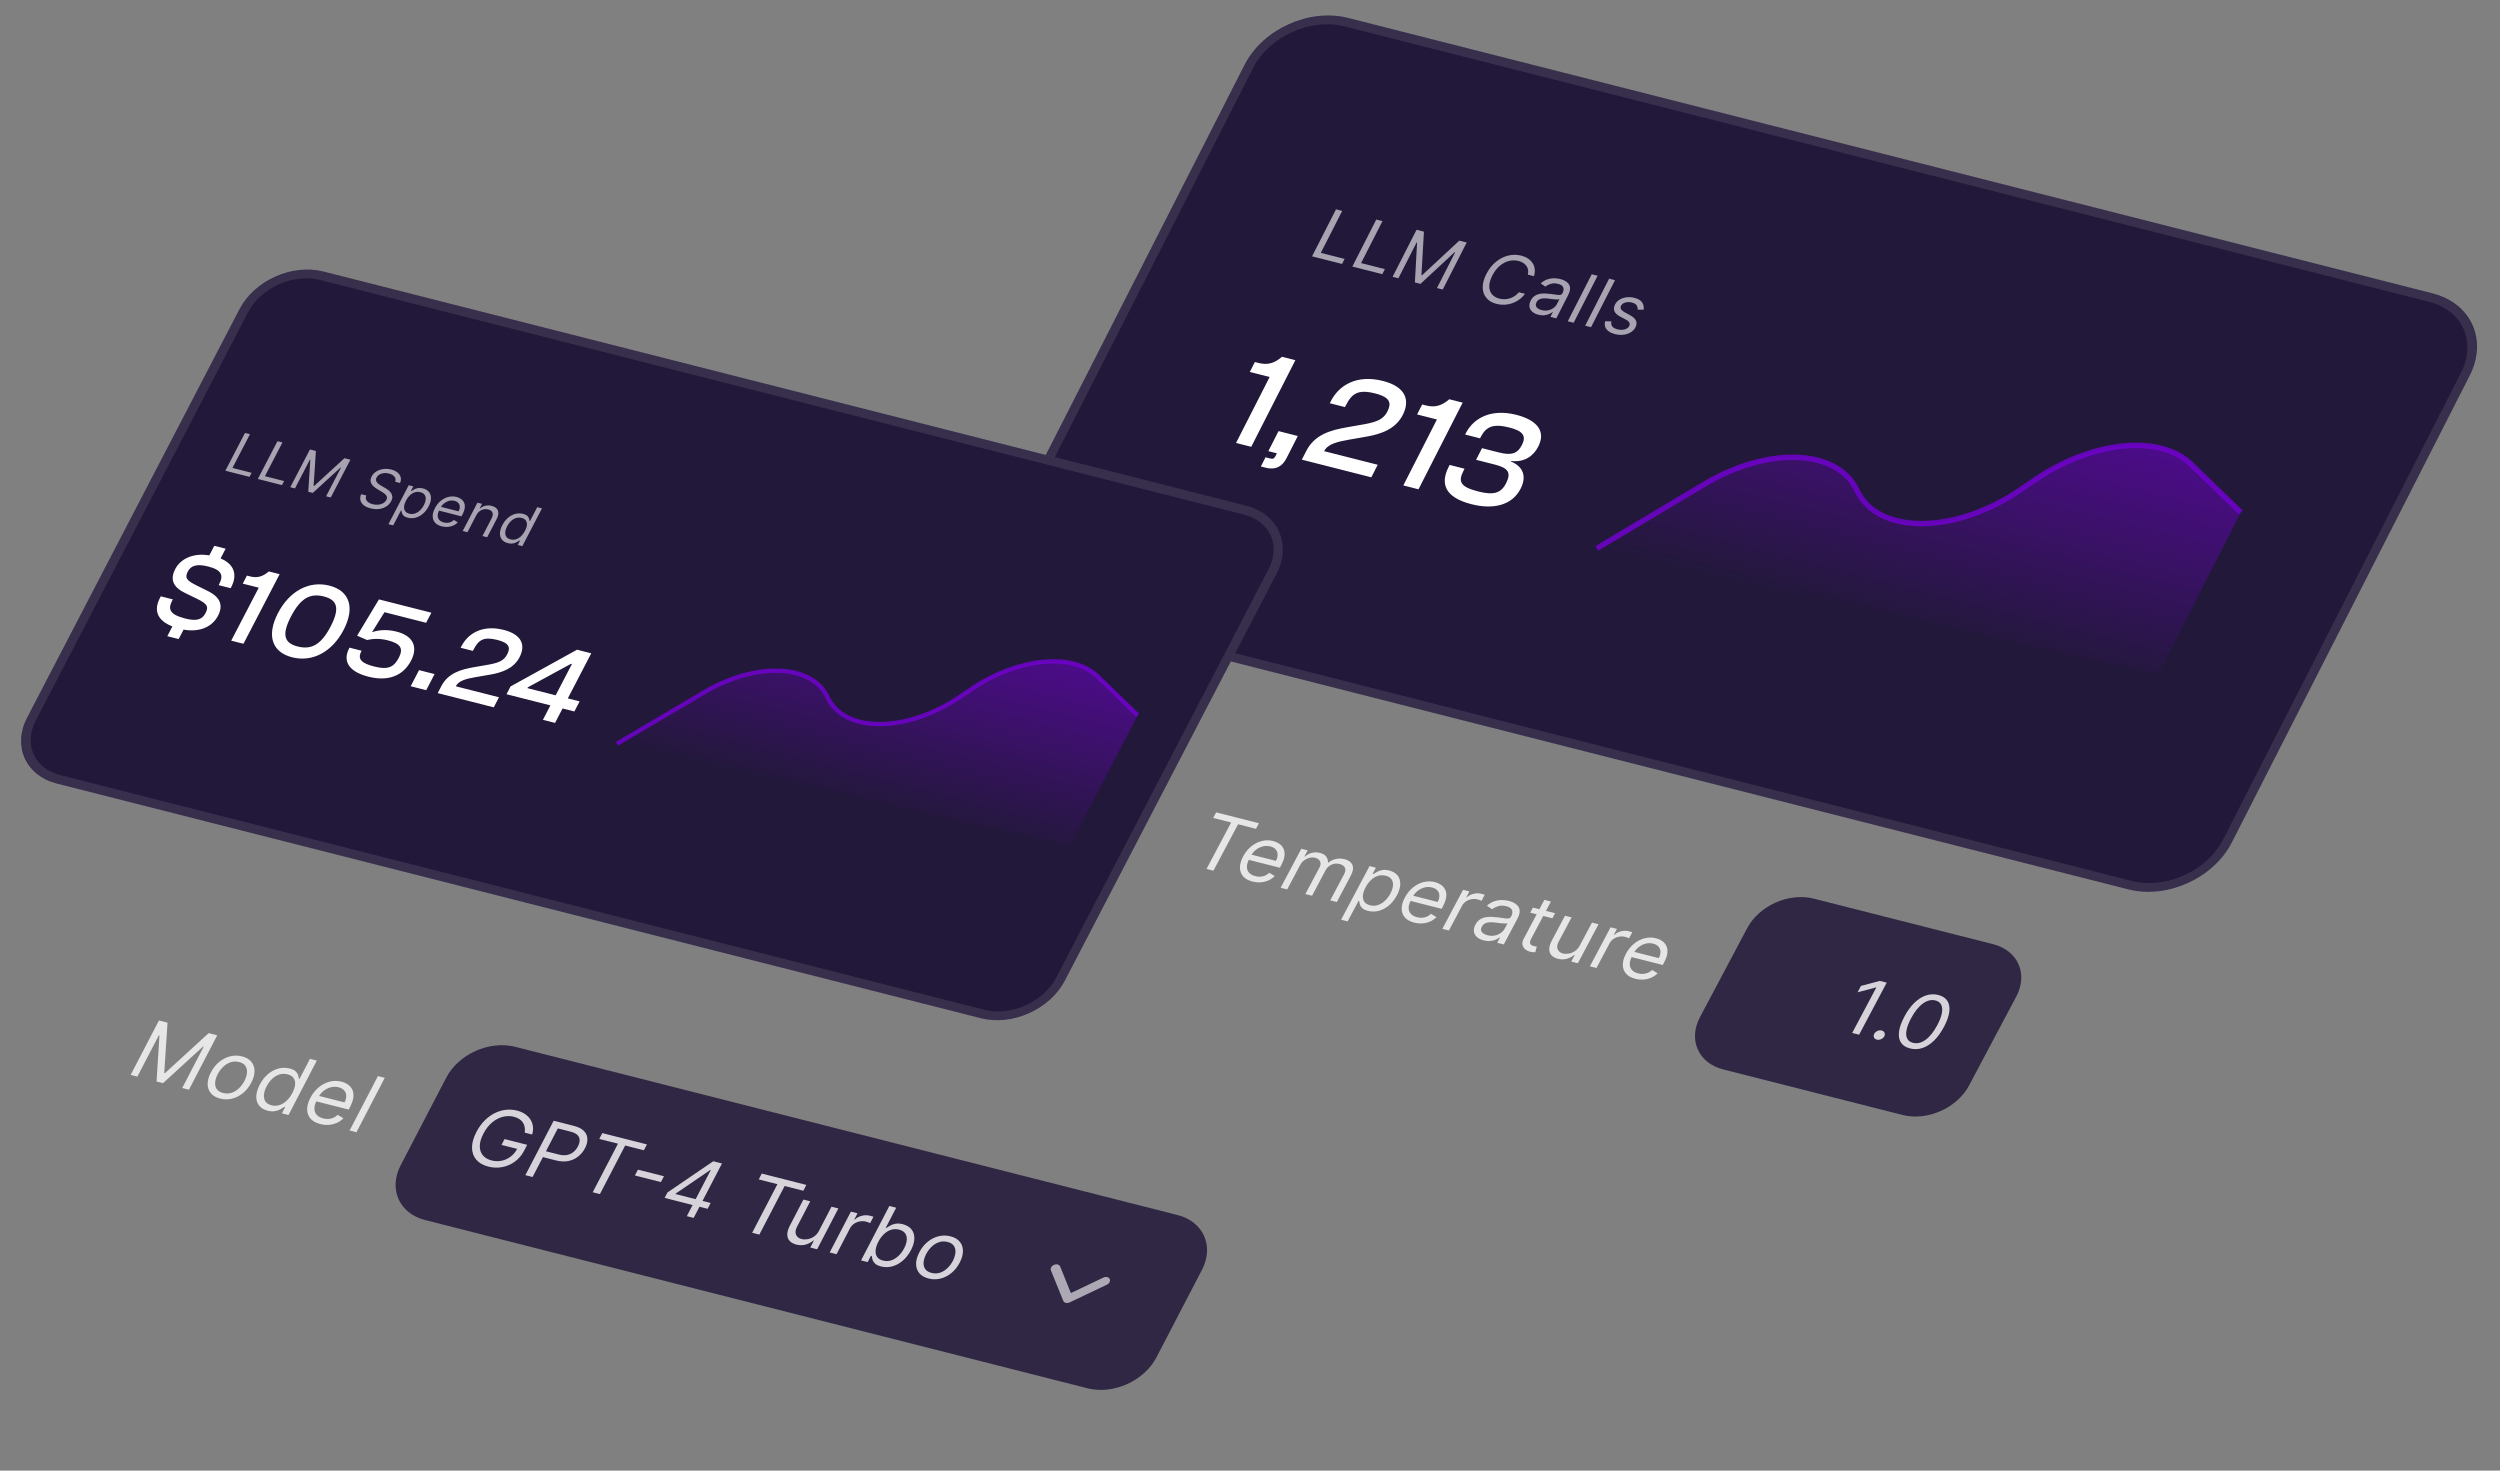 <svg width="272" height="160" viewBox="0 0 272 160" fill="none" xmlns="http://www.w3.org/2000/svg">
<rect x="0" y="0" width="272" height="160" fill="#808080" stroke="none"/>
<g clip-path="url(#clip0_2416_3216)">
<path d="M264.627 31.905L146.652 1.943C142.426 0.87 137.395 3.149 135.416 7.035L109.534 57.83C107.554 61.715 109.376 65.735 113.602 66.808L231.577 96.77C235.803 97.843 240.833 95.564 242.813 91.679L268.695 40.883C270.674 36.998 268.853 32.978 264.627 31.905Z" fill="#22183A"/>
<path d="M146.425 2.389L264.4 32.351C268.358 33.356 270.064 37.121 268.21 40.76L242.328 91.556C240.474 95.195 235.762 97.33 231.804 96.325L113.829 66.363C109.87 65.357 108.164 61.592 110.019 57.953L135.9 7.158C137.755 3.519 142.467 1.384 146.425 2.389Z" stroke="white" stroke-opacity="0.1"/>
<path d="M142.752 27.889L145.359 22.773L146.033 22.945L143.706 27.511L146.293 28.168L146.013 28.718L142.752 27.889ZM147.133 29.002L149.74 23.886L150.414 24.057L148.087 28.623L150.674 29.28L150.394 29.83L147.133 29.002ZM154.121 24.998L154.925 25.203L154.653 29.93L154.718 29.946L158.773 26.18L159.577 26.384L156.971 31.5L156.34 31.34L158.321 27.453L158.266 27.439L154.547 30.885L153.938 30.73L154.179 26.401L154.125 26.388L152.145 30.275L151.514 30.115L154.121 24.998ZM166.897 30.049L166.223 29.878C166.274 29.689 166.284 29.515 166.253 29.355C166.224 29.195 166.163 29.052 166.068 28.924C165.976 28.796 165.857 28.686 165.71 28.596C165.564 28.506 165.398 28.438 165.213 28.391C164.876 28.306 164.531 28.306 164.178 28.393C163.826 28.481 163.492 28.657 163.176 28.921C162.861 29.185 162.591 29.538 162.365 29.981C162.139 30.424 162.029 30.819 162.033 31.164C162.039 31.509 162.138 31.795 162.33 32.021C162.523 32.247 162.789 32.402 163.126 32.488C163.311 32.535 163.5 32.557 163.694 32.553C163.888 32.55 164.078 32.52 164.264 32.464C164.453 32.407 164.631 32.323 164.797 32.213C164.967 32.102 165.116 31.963 165.246 31.796L165.92 31.968C165.736 32.216 165.524 32.427 165.285 32.599C165.046 32.772 164.79 32.905 164.516 32.999C164.244 33.092 163.965 33.144 163.678 33.156C163.394 33.168 163.111 33.139 162.83 33.068C162.356 32.947 161.988 32.733 161.727 32.426C161.466 32.119 161.33 31.742 161.318 31.295C161.306 30.849 161.438 30.355 161.713 29.816C161.988 29.276 162.331 28.837 162.744 28.498C163.156 28.158 163.601 27.929 164.079 27.81C164.557 27.691 165.034 27.691 165.508 27.812C165.789 27.883 166.034 27.987 166.242 28.125C166.452 28.263 166.62 28.43 166.745 28.625C166.871 28.819 166.949 29.036 166.978 29.277C167.008 29.515 166.981 29.773 166.897 30.049ZM167.366 34.242C167.102 34.175 166.885 34.068 166.716 33.922C166.548 33.774 166.445 33.596 166.407 33.389C166.371 33.18 166.416 32.951 166.543 32.701C166.655 32.481 166.793 32.315 166.957 32.203C167.121 32.088 167.302 32.012 167.5 31.974C167.697 31.936 167.901 31.922 168.111 31.931C168.323 31.94 168.532 31.958 168.738 31.983C169.007 32.018 169.224 32.048 169.389 32.073C169.557 32.097 169.687 32.099 169.779 32.079C169.873 32.059 169.944 32.002 169.992 31.907L170.002 31.887C170.128 31.641 170.152 31.43 170.075 31.257C170 31.083 169.814 30.959 169.519 30.884C169.213 30.806 168.941 30.807 168.705 30.886C168.468 30.965 168.279 31.066 168.137 31.188L167.63 30.833C167.857 30.628 168.095 30.483 168.342 30.399C168.592 30.314 168.838 30.273 169.08 30.276C169.325 30.278 169.552 30.306 169.762 30.359C169.896 30.393 170.042 30.447 170.201 30.521C170.362 30.594 170.502 30.696 170.619 30.828C170.738 30.959 170.806 31.13 170.822 31.339C170.838 31.548 170.768 31.805 170.613 32.11L169.325 34.638L168.684 34.475L168.948 33.956L168.916 33.947C168.83 34.019 168.712 34.09 168.562 34.159C168.412 34.228 168.236 34.275 168.034 34.299C167.832 34.323 167.609 34.304 167.366 34.242ZM167.734 33.737C167.987 33.802 168.225 33.81 168.445 33.763C168.668 33.716 168.86 33.631 169.023 33.509C169.187 33.387 169.31 33.246 169.391 33.086L169.666 32.547C169.624 32.57 169.55 32.582 169.445 32.584C169.343 32.584 169.227 32.578 169.098 32.566C168.972 32.553 168.849 32.538 168.73 32.523C168.614 32.507 168.519 32.494 168.446 32.485C168.269 32.462 168.096 32.455 167.929 32.464C167.763 32.471 167.614 32.507 167.48 32.573C167.349 32.637 167.245 32.744 167.169 32.894C167.065 33.099 167.068 33.275 167.18 33.422C167.294 33.567 167.478 33.672 167.734 33.737ZM173.82 30.002L171.213 35.117L170.572 34.955L173.179 29.839L173.82 30.002ZM175.713 30.482L173.106 35.598L172.464 35.435L175.071 30.319L175.713 30.482ZM178.831 33.689L178.178 33.693C178.187 33.595 178.177 33.496 178.149 33.395C178.123 33.292 178.065 33.198 177.973 33.113C177.882 33.028 177.743 32.961 177.556 32.914C177.301 32.849 177.06 32.849 176.835 32.914C176.612 32.978 176.458 33.092 176.374 33.257C176.3 33.404 176.299 33.534 176.371 33.648C176.444 33.763 176.589 33.88 176.807 33.999L177.355 34.296C177.686 34.474 177.899 34.672 177.995 34.89C178.091 35.106 178.071 35.349 177.934 35.617C177.822 35.837 177.653 36.016 177.427 36.154C177.203 36.293 176.943 36.381 176.648 36.419C176.352 36.457 176.043 36.434 175.718 36.352C175.293 36.244 174.984 36.069 174.791 35.829C174.599 35.588 174.548 35.295 174.64 34.95L175.32 34.964C175.273 35.186 175.304 35.368 175.413 35.513C175.523 35.657 175.71 35.763 175.972 35.83C176.271 35.906 176.538 35.907 176.773 35.836C177.011 35.762 177.172 35.643 177.256 35.478C177.324 35.345 177.33 35.221 177.274 35.105C177.22 34.988 177.099 34.88 176.911 34.782L176.292 34.455C175.952 34.275 175.737 34.074 175.647 33.854C175.559 33.632 175.583 33.389 175.718 33.124C175.828 32.908 175.992 32.733 176.209 32.6C176.428 32.468 176.677 32.383 176.955 32.347C177.235 32.311 177.522 32.33 177.816 32.404C178.229 32.509 178.511 32.675 178.661 32.901C178.814 33.128 178.87 33.391 178.831 33.689Z" fill="white" fill-opacity="0.6"/>
<path d="M136.134 48.613L134.481 48.193L138.137 41.018L135.979 40.47L136.531 39.387L136.929 39.488C137.893 39.733 138.624 39.553 139.483 38.817L140.937 39.187L136.134 48.613ZM137.73 50.893L137.179 50.753L137.688 49.754L138.193 49.883C138.453 49.949 138.619 49.927 138.777 49.618L138.928 49.322L137.994 49.085L139.105 46.905L141.202 47.437L139.955 49.885C139.474 50.828 138.694 51.138 137.73 50.893ZM149.2 51.931L141.639 50.011L142.12 49.069C143.03 47.282 144.762 46.8 146.545 46.49L148.501 46.145C149.875 45.89 150.534 45.581 150.943 44.779C151.387 43.906 151.329 43.24 149.63 42.809C147.763 42.334 147.094 42.8 146.434 44.094L146.334 44.291L144.681 43.872L144.796 43.647C145.692 41.888 147.631 40.728 150.463 41.447C152.988 42.088 153.42 43.58 152.624 45.142C151.836 46.69 150.265 47.228 148.634 47.513L146.775 47.836C145.484 48.064 144.458 48.312 144.064 49.086L149.895 50.566L149.2 51.931ZM154.333 53.235L152.681 52.815L156.337 45.64L154.179 45.092L154.731 44.009L155.129 44.11C156.093 44.355 156.824 44.175 157.683 43.44L159.136 43.809L154.333 53.235ZM160.106 54.86C157.183 54.117 156.689 52.61 157.607 50.809L157.721 50.584L159.343 50.996L159.236 51.207C158.634 52.389 158.826 52.962 160.846 53.475C162.468 53.887 163.297 53.684 163.856 52.587C164.459 51.405 164.072 50.91 162.648 50.548L160.598 50.027L161.243 48.761L163.064 49.224C164.411 49.566 165.089 49.388 165.591 48.403C166.092 47.419 165.674 46.883 164.235 46.518C162.46 46.067 161.688 46.395 161.085 47.577L161.028 47.69L159.406 47.278L159.47 47.151C160.388 45.35 162.389 44.476 164.96 45.129C167.271 45.716 168.204 46.938 167.365 48.584C166.813 49.667 165.808 50.318 164.421 50.156L164.392 50.212C165.707 50.753 166.134 51.815 165.446 53.165C164.521 54.98 162.478 55.462 160.106 54.86Z" fill="white"/>
<path d="M173.724 59.671L185.453 52.667C192.395 48.522 199.939 48.836 202.045 53.358C204.297 58.193 212.688 58.162 219.821 53.293L221.433 52.193C227.637 47.958 234.996 47.218 238.373 50.49L243.796 55.744" stroke="#7400D5" stroke-opacity="0.8" stroke-width="0.586"/>
<path d="M221.433 52.193L219.821 53.293C212.688 58.162 204.297 58.193 202.045 53.358C199.939 48.836 192.395 48.522 185.453 52.667L173.724 59.671L234.814 73.371L243.796 55.744L238.373 50.49C234.996 47.218 227.637 47.958 221.433 52.193Z" fill="url(#paint0_linear_2416_3216)" fill-opacity="0.6"/>
<path d="M17.293 111.028L18.228 111.266L17.871 116.74L17.947 116.759L22.701 112.402L23.636 112.639L20.557 118.562L19.824 118.375L22.163 113.876L22.1 113.86L17.739 117.846L17.032 117.666L17.349 112.653L17.286 112.637L14.947 117.137L14.214 116.951L17.293 111.028ZM23.95 119.528C23.512 119.417 23.177 119.224 22.946 118.949C22.716 118.675 22.598 118.342 22.591 117.952C22.587 117.562 22.703 117.138 22.942 116.679C23.182 116.217 23.484 115.836 23.847 115.537C24.211 115.239 24.608 115.037 25.035 114.929C25.465 114.822 25.899 114.825 26.337 114.936C26.775 115.047 27.109 115.24 27.338 115.514C27.57 115.789 27.687 116.122 27.691 116.514C27.697 116.906 27.58 117.333 27.339 117.796C27.101 118.255 26.799 118.632 26.436 118.928C26.074 119.225 25.678 119.427 25.248 119.534C24.821 119.641 24.388 119.639 23.95 119.528ZM24.268 118.915C24.601 118.999 24.916 118.991 25.212 118.889C25.508 118.788 25.773 118.623 26.009 118.394C26.244 118.166 26.439 117.904 26.594 117.607C26.748 117.31 26.84 117.02 26.87 116.737C26.9 116.455 26.849 116.207 26.716 115.995C26.584 115.782 26.351 115.633 26.018 115.549C25.686 115.464 25.371 115.474 25.074 115.577C24.777 115.681 24.51 115.848 24.274 116.078C24.037 116.308 23.842 116.572 23.687 116.869C23.533 117.165 23.441 117.454 23.412 117.735C23.383 118.016 23.435 118.261 23.569 118.472C23.703 118.683 23.936 118.83 24.268 118.915ZM29.119 120.841C28.714 120.738 28.406 120.554 28.194 120.288C27.982 120.021 27.878 119.693 27.882 119.306C27.887 118.916 28.011 118.486 28.256 118.016C28.498 117.549 28.796 117.167 29.149 116.868C29.503 116.569 29.884 116.366 30.293 116.258C30.701 116.15 31.11 116.148 31.519 116.252C31.834 116.332 32.059 116.444 32.192 116.586C32.328 116.728 32.413 116.872 32.447 117.018C32.484 117.163 32.51 117.28 32.524 117.371L32.587 117.387L33.724 115.201L34.47 115.391L31.391 121.313L30.67 121.13L31.025 120.448L30.937 120.425C30.84 120.492 30.709 120.575 30.544 120.672C30.379 120.768 30.178 120.84 29.941 120.889C29.704 120.936 29.43 120.92 29.119 120.841ZM29.538 120.253C29.837 120.329 30.127 120.322 30.408 120.232C30.689 120.14 30.95 119.98 31.19 119.753C31.43 119.524 31.638 119.241 31.812 118.906C31.985 118.574 32.083 118.271 32.107 117.995C32.132 117.718 32.077 117.484 31.943 117.293C31.81 117.099 31.592 116.964 31.288 116.887C30.973 116.807 30.671 116.814 30.383 116.909C30.098 117.003 29.838 117.163 29.601 117.388C29.367 117.613 29.17 117.881 29.007 118.193C28.843 118.51 28.746 118.81 28.717 119.095C28.691 119.379 28.743 119.623 28.872 119.829C29.005 120.033 29.227 120.174 29.538 120.253ZM34.846 122.295C34.378 122.176 34.024 121.98 33.783 121.704C33.545 121.428 33.424 121.096 33.418 120.708C33.415 120.319 33.532 119.897 33.769 119.442C34.005 118.987 34.304 118.609 34.666 118.308C35.03 118.006 35.426 117.799 35.854 117.687C36.285 117.574 36.719 117.573 37.157 117.684C37.41 117.748 37.64 117.85 37.846 117.99C38.052 118.129 38.211 118.312 38.323 118.536C38.436 118.759 38.479 119.028 38.452 119.342C38.425 119.655 38.303 120.02 38.088 120.434L37.937 120.723L34.197 119.773L34.504 119.184L37.486 119.941C37.616 119.69 37.678 119.453 37.67 119.228C37.665 119.004 37.592 118.81 37.451 118.646C37.312 118.482 37.108 118.365 36.839 118.297C36.542 118.221 36.25 118.224 35.963 118.304C35.679 118.382 35.423 118.513 35.196 118.698C34.969 118.883 34.792 119.097 34.664 119.342L34.46 119.735C34.286 120.071 34.201 120.371 34.206 120.637C34.214 120.901 34.3 121.122 34.465 121.301C34.63 121.479 34.863 121.606 35.164 121.682C35.36 121.732 35.55 121.752 35.734 121.742C35.921 121.73 36.099 121.688 36.268 121.615C36.438 121.541 36.595 121.434 36.738 121.296L37.362 121.664C37.17 121.868 36.941 122.033 36.673 122.157C36.407 122.279 36.118 122.354 35.806 122.382C35.494 122.407 35.174 122.379 34.846 122.295ZM41.861 117.268L38.782 123.19L38.037 123.001L41.116 117.079L41.861 117.268Z" fill="white" fill-opacity="0.8"/>
<path d="M128.118 132.195L56.05 113.893C53.243 113.18 49.884 114.685 48.548 117.255L43.586 126.798C42.25 129.367 43.443 132.029 46.25 132.742L118.318 151.045C121.126 151.758 124.485 150.252 125.821 147.682L130.782 138.14C132.118 135.57 130.925 132.908 128.118 132.195Z" fill="#302744"/>
<path d="M57.089 123.23C57.121 123.018 57.12 122.82 57.086 122.637C57.056 122.453 56.991 122.286 56.892 122.136C56.796 121.987 56.665 121.859 56.499 121.751C56.333 121.644 56.133 121.56 55.9 121.501C55.516 121.404 55.121 121.406 54.713 121.507C54.305 121.609 53.916 121.812 53.547 122.118C53.179 122.424 52.861 122.833 52.594 123.346C52.328 123.859 52.197 124.315 52.201 124.716C52.205 125.116 52.32 125.448 52.545 125.71C52.771 125.973 53.084 126.155 53.484 126.256C53.855 126.35 54.219 126.361 54.577 126.288C54.937 126.214 55.265 126.064 55.562 125.838C55.861 125.61 56.105 125.316 56.293 124.953L56.509 125.06L54.563 124.566L54.894 123.93L57.358 124.556L57.027 125.192C56.774 125.68 56.44 126.075 56.025 126.378C55.612 126.681 55.155 126.881 54.654 126.979C54.156 127.075 53.65 127.058 53.136 126.927C52.563 126.782 52.124 126.53 51.818 126.174C51.515 125.817 51.36 125.381 51.355 124.864C51.351 124.348 51.512 123.778 51.836 123.153C52.08 122.685 52.367 122.281 52.699 121.942C53.033 121.601 53.395 121.331 53.785 121.131C54.175 120.931 54.58 120.805 54.998 120.752C55.417 120.699 55.834 120.725 56.248 120.83C56.59 120.917 56.883 121.045 57.129 121.214C57.377 121.382 57.573 121.581 57.716 121.812C57.861 122.041 57.95 122.293 57.983 122.57C58.016 122.845 57.988 123.133 57.898 123.436L57.089 123.23ZM57.16 127.858L60.239 121.935L62.425 122.491C62.933 122.619 63.304 122.809 63.539 123.058C63.777 123.306 63.901 123.592 63.909 123.915C63.918 124.238 63.831 124.574 63.65 124.923C63.468 125.272 63.226 125.569 62.922 125.815C62.619 126.061 62.263 126.228 61.853 126.316C61.443 126.402 60.987 126.381 60.484 126.253L58.917 125.855L59.248 125.219L60.789 125.61C61.137 125.699 61.444 125.715 61.712 125.658C61.98 125.602 62.209 125.492 62.401 125.329C62.597 125.165 62.756 124.964 62.879 124.727C63.002 124.49 63.064 124.266 63.064 124.054C63.067 123.843 62.989 123.657 62.832 123.497C62.675 123.335 62.421 123.21 62.069 123.12L60.692 122.771L57.944 128.057L57.16 127.858ZM65.201 123.916L65.532 123.28L70.384 124.512L70.053 125.148L68.019 124.631L65.271 129.917L64.488 129.719L67.236 124.432L65.201 123.916ZM72.238 127.975L71.907 128.611L69.077 127.892L69.407 127.256L72.238 127.975ZM72.312 130.331L72.618 129.741L77.603 126.345L78.07 126.464L77.595 127.378L77.279 127.297L73.513 129.863L73.489 129.91L77.318 130.882L76.987 131.518L72.312 130.331ZM74.726 132.319L75.45 130.925L75.593 130.65L77.805 126.396L78.55 126.586L75.471 132.508L74.726 132.319ZM82.549 128.322L82.88 127.685L87.732 128.918L87.402 129.554L85.367 129.037L82.619 134.323L81.836 134.124L84.584 128.838L82.549 128.322ZM89.103 133.914L90.468 131.289L91.214 131.478L88.905 135.92L88.159 135.73L88.55 134.978L88.499 134.966C88.268 135.162 87.992 135.309 87.669 135.406C87.348 135.501 87.004 135.503 86.638 135.409C86.335 135.332 86.097 135.203 85.924 135.022C85.752 134.839 85.663 134.606 85.657 134.325C85.651 134.043 85.747 133.712 85.943 133.334L87.41 130.512L88.156 130.701L86.713 133.477C86.544 133.801 86.509 134.085 86.607 134.328C86.707 134.571 86.911 134.732 87.221 134.811C87.406 134.858 87.617 134.863 87.854 134.825C88.093 134.787 88.324 134.695 88.548 134.549C88.774 134.403 88.959 134.192 89.103 133.914ZM90.27 136.266L92.579 131.825L93.299 132.008L92.951 132.678L93.001 132.691C93.204 132.494 93.457 132.356 93.76 132.278C94.062 132.2 94.359 132.198 94.65 132.272C94.704 132.286 94.772 132.304 94.853 132.327C94.935 132.35 94.995 132.368 95.035 132.383L94.674 133.077C94.652 133.065 94.599 133.041 94.514 133.007C94.433 132.971 94.343 132.94 94.244 132.915C94.008 132.855 93.774 132.847 93.541 132.891C93.312 132.933 93.103 133.019 92.913 133.15C92.727 133.28 92.581 133.444 92.477 133.645L91.016 136.456L90.27 136.266ZM93.681 137.133L96.76 131.21L97.505 131.4L96.369 133.586L96.432 133.602C96.527 133.539 96.654 133.46 96.813 133.365C96.975 133.268 97.172 133.196 97.404 133.148C97.64 133.099 97.915 133.114 98.231 133.195C98.64 133.298 98.951 133.483 99.166 133.75C99.38 134.016 99.486 134.343 99.482 134.73C99.479 135.118 99.356 135.545 99.113 136.011C98.868 136.482 98.569 136.867 98.215 137.168C97.862 137.467 97.481 137.671 97.073 137.781C96.667 137.89 96.261 137.893 95.857 137.79C95.545 137.711 95.32 137.6 95.182 137.458C95.044 137.314 94.957 137.169 94.919 137.021C94.882 136.872 94.857 136.75 94.844 136.656L94.756 136.633L94.401 137.316L93.681 137.133ZM95.568 135.098C95.394 135.433 95.294 135.743 95.268 136.027C95.243 136.308 95.296 136.548 95.427 136.745C95.559 136.94 95.775 137.075 96.074 137.151C96.386 137.23 96.685 137.221 96.972 137.124C97.262 137.025 97.526 136.861 97.764 136.631C98.006 136.4 98.209 136.126 98.373 135.81C98.536 135.498 98.63 135.203 98.655 134.926C98.683 134.647 98.629 134.408 98.495 134.208C98.364 134.006 98.14 133.865 97.824 133.785C97.521 133.708 97.23 133.714 96.95 133.802C96.671 133.889 96.415 134.044 96.179 134.268C95.944 134.49 95.741 134.766 95.568 135.098ZM101.028 139.103C100.59 138.992 100.255 138.799 100.024 138.524C99.794 138.25 99.676 137.918 99.669 137.527C99.664 137.138 99.781 136.713 100.02 136.255C100.26 135.792 100.562 135.411 100.925 135.113C101.289 134.815 101.686 134.612 102.113 134.505C102.543 134.398 102.977 134.4 103.415 134.511C103.853 134.622 104.187 134.815 104.416 135.09C104.648 135.364 104.765 135.698 104.769 136.089C104.775 136.481 104.658 136.909 104.417 137.371C104.179 137.83 103.877 138.208 103.514 138.504C103.152 138.8 102.756 139.002 102.327 139.109C101.899 139.216 101.466 139.215 101.028 139.103ZM101.347 138.49C101.679 138.575 101.994 138.566 102.29 138.465C102.586 138.363 102.851 138.198 103.087 137.97C103.322 137.742 103.517 137.479 103.672 137.182C103.826 136.885 103.918 136.595 103.948 136.313C103.978 136.03 103.927 135.783 103.795 135.57C103.662 135.357 103.429 135.209 103.097 135.124C102.764 135.04 102.449 135.049 102.152 135.153C101.855 135.256 101.588 135.423 101.352 135.653C101.115 135.884 100.92 136.147 100.765 136.444C100.611 136.741 100.519 137.03 100.49 137.31C100.461 137.591 100.513 137.837 100.647 138.047C100.781 138.258 101.014 138.406 101.347 138.49Z" fill="white" fill-opacity="0.8"/>
<path fill-rule="evenodd" clip-rule="evenodd" d="M114.677 137.614C114.954 137.495 115.253 137.577 115.345 137.797L116.511 140.686L120.059 138.995C120.331 138.867 120.636 138.938 120.739 139.154C120.842 139.369 120.704 139.646 120.431 139.774L116.37 141.705C116.236 141.768 116.086 141.785 115.957 141.752C115.827 141.719 115.728 141.639 115.683 141.531L114.343 138.228C114.251 138.008 114.401 137.733 114.677 137.614Z" fill="white" fill-opacity="0.6"/>
<path d="M131.996 88.993L132.318 88.385L136.976 89.568L136.653 90.176L134.701 89.68L132.02 94.732L131.268 94.541L133.948 89.489L131.996 88.993ZM136.267 95.911C135.818 95.797 135.479 95.609 135.249 95.345C135.022 95.081 134.908 94.763 134.905 94.392C134.905 94.02 135.02 93.617 135.251 93.182C135.482 92.747 135.772 92.386 136.122 92.098C136.475 91.809 136.857 91.612 137.269 91.505C137.685 91.397 138.102 91.397 138.523 91.504C138.765 91.565 138.985 91.663 139.183 91.797C139.38 91.93 139.532 92.105 139.638 92.32C139.745 92.533 139.785 92.79 139.756 93.09C139.728 93.39 139.608 93.738 139.398 94.135L139.251 94.411L135.661 93.499L135.96 92.935L138.823 93.662C138.95 93.423 139.011 93.196 139.005 92.981C139.002 92.767 138.933 92.581 138.799 92.424C138.666 92.267 138.471 92.155 138.212 92.09C137.927 92.017 137.646 92.019 137.369 92.095C137.096 92.17 136.849 92.295 136.629 92.472C136.41 92.648 136.238 92.853 136.114 93.087L135.914 93.463C135.744 93.784 135.66 94.071 135.663 94.325C135.669 94.577 135.751 94.789 135.908 94.96C136.065 95.13 136.289 95.252 136.578 95.325C136.766 95.373 136.948 95.392 137.125 95.383C137.305 95.372 137.477 95.332 137.64 95.263C137.804 95.191 137.955 95.09 138.094 94.958L138.692 95.31C138.506 95.505 138.284 95.662 138.026 95.781C137.769 95.897 137.49 95.969 137.189 95.995C136.89 96.019 136.582 95.991 136.267 95.911ZM139.331 96.589L141.584 92.344L142.275 92.519L141.923 93.183L141.984 93.198C142.201 92.996 142.451 92.86 142.734 92.79C143.018 92.717 143.311 92.72 143.614 92.797C143.922 92.875 144.144 93.003 144.28 93.182C144.42 93.36 144.488 93.577 144.483 93.833L144.531 93.845C144.767 93.656 145.038 93.527 145.345 93.459C145.653 93.389 145.974 93.396 146.307 93.481C146.724 93.586 147.001 93.792 147.14 94.097C147.28 94.4 147.217 94.801 146.952 95.3L145.445 98.142L144.729 97.96L146.237 95.119C146.403 94.805 146.428 94.558 146.311 94.375C146.194 94.193 146.009 94.07 145.754 94.005C145.426 93.922 145.125 93.948 144.849 94.082C144.574 94.216 144.364 94.419 144.218 94.694L142.752 97.458L142.024 97.273L143.567 94.365C143.695 94.124 143.712 93.908 143.618 93.717C143.526 93.524 143.344 93.393 143.073 93.324C142.887 93.277 142.689 93.278 142.48 93.327C142.272 93.377 142.076 93.469 141.892 93.604C141.711 93.738 141.565 93.909 141.455 94.118L140.047 96.771L139.331 96.589ZM145.909 100.066L149.006 94.229L149.697 94.404L149.339 95.079L149.424 95.1C149.516 95.04 149.639 94.964 149.792 94.874C149.949 94.782 150.139 94.713 150.363 94.667C150.59 94.621 150.855 94.635 151.158 94.713C151.55 94.812 151.848 94.989 152.053 95.244C152.257 95.499 152.356 95.811 152.35 96.182C152.344 96.553 152.222 96.961 151.986 97.407C151.747 97.856 151.456 98.225 151.114 98.512C150.772 98.797 150.404 98.993 150.011 99.098C149.619 99.201 149.229 99.203 148.841 99.105C148.542 99.029 148.326 98.923 148.194 98.787C148.063 98.649 147.98 98.51 147.945 98.369C147.91 98.226 147.887 98.11 147.876 98.019L147.815 98.003L146.624 100.248L145.909 100.066ZM148.583 96.53C148.413 96.851 148.314 97.147 148.287 97.418C148.262 97.687 148.311 97.916 148.436 98.105C148.562 98.291 148.768 98.421 149.055 98.494C149.354 98.57 149.642 98.561 149.918 98.469C150.198 98.374 150.453 98.218 150.684 97.998C150.918 97.778 151.116 97.516 151.276 97.214C151.434 96.915 151.526 96.634 151.552 96.368C151.581 96.102 151.532 95.873 151.404 95.681C151.279 95.489 151.065 95.354 150.762 95.277C150.471 95.203 150.191 95.208 149.921 95.292C149.653 95.375 149.404 95.523 149.176 95.737C148.949 95.949 148.751 96.213 148.583 96.53ZM153.863 100.38C153.414 100.266 153.075 100.078 152.845 99.814C152.619 99.55 152.504 99.232 152.501 98.861C152.501 98.489 152.617 98.085 152.847 97.651C153.078 97.216 153.368 96.855 153.718 96.567C154.071 96.278 154.453 96.081 154.866 95.974C155.281 95.866 155.698 95.866 156.119 95.972C156.362 96.034 156.582 96.132 156.779 96.266C156.976 96.399 157.128 96.574 157.234 96.789C157.341 97.002 157.381 97.259 157.352 97.559C157.324 97.859 157.204 98.207 156.994 98.603L156.848 98.88L153.257 97.968L153.556 97.404L156.419 98.131C156.546 97.892 156.607 97.665 156.601 97.45C156.598 97.236 156.529 97.05 156.395 96.892C156.262 96.736 156.067 96.624 155.808 96.558C155.523 96.486 155.242 96.488 154.966 96.564C154.692 96.639 154.445 96.764 154.225 96.941C154.006 97.117 153.834 97.322 153.71 97.556L153.51 97.932C153.34 98.252 153.257 98.54 153.26 98.793C153.266 99.046 153.347 99.258 153.504 99.429C153.661 99.599 153.885 99.721 154.174 99.794C154.362 99.842 154.544 99.861 154.722 99.852C154.902 99.841 155.073 99.801 155.236 99.731C155.4 99.66 155.551 99.558 155.69 99.426L156.288 99.779C156.102 99.974 155.88 100.131 155.622 100.25C155.365 100.367 155.086 100.438 154.786 100.464C154.486 100.488 154.178 100.46 153.863 100.38ZM156.927 101.058L159.18 96.813L159.871 96.988L159.531 97.629L159.579 97.642C159.776 97.453 160.02 97.322 160.312 97.248C160.604 97.173 160.889 97.171 161.168 97.242C161.22 97.256 161.286 97.273 161.364 97.295C161.441 97.317 161.5 97.335 161.538 97.349L161.186 98.012C161.165 98 161.114 97.978 161.033 97.945C160.954 97.91 160.868 97.881 160.773 97.857C160.546 97.799 160.321 97.791 160.097 97.833C159.877 97.873 159.675 97.955 159.491 98.08C159.311 98.204 159.17 98.362 159.068 98.553L157.643 101.24L156.927 101.058ZM161.423 102.313C161.127 102.238 160.886 102.119 160.7 101.957C160.514 101.792 160.401 101.596 160.363 101.366C160.325 101.135 160.379 100.881 160.526 100.605C160.655 100.361 160.812 100.178 160.997 100.053C161.183 99.927 161.387 99.843 161.609 99.801C161.831 99.759 162.059 99.743 162.294 99.755C162.532 99.765 162.766 99.785 162.996 99.814C163.296 99.853 163.539 99.886 163.724 99.914C163.912 99.941 164.057 99.944 164.16 99.922C164.266 99.9 164.346 99.837 164.402 99.732L164.414 99.71C164.558 99.437 164.589 99.205 164.505 99.012C164.424 98.82 164.218 98.682 163.889 98.598C163.547 98.511 163.243 98.511 162.977 98.599C162.71 98.686 162.497 98.796 162.336 98.931L161.774 98.538C162.032 98.311 162.3 98.151 162.578 98.058C162.86 97.965 163.136 97.92 163.407 97.924C163.681 97.926 163.935 97.957 164.17 98.017C164.319 98.055 164.482 98.115 164.659 98.198C164.838 98.279 164.992 98.392 165.122 98.538C165.253 98.684 165.326 98.873 165.341 99.105C165.355 99.337 165.273 99.621 165.094 99.958L163.61 102.755L162.895 102.574L163.2 101.999L163.163 101.99C163.066 102.069 162.933 102.147 162.764 102.224C162.595 102.3 162.397 102.351 162.17 102.377C161.942 102.403 161.693 102.382 161.423 102.313ZM161.843 101.755C162.126 101.826 162.391 101.836 162.639 101.784C162.889 101.733 163.106 101.639 163.29 101.504C163.476 101.37 163.616 101.214 163.71 101.037L164.027 100.44C163.979 100.465 163.896 100.479 163.778 100.48C163.663 100.481 163.534 100.474 163.39 100.46C163.248 100.445 163.111 100.429 162.978 100.412C162.848 100.394 162.742 100.379 162.66 100.369C162.463 100.344 162.27 100.336 162.082 100.344C161.896 100.352 161.728 100.392 161.578 100.464C161.43 100.535 161.312 100.654 161.224 100.82C161.103 101.046 161.105 101.241 161.227 101.404C161.352 101.565 161.558 101.682 161.843 101.755ZM169.195 99.356L168.901 99.909L166.487 99.296L166.781 98.743L169.195 99.356ZM168.024 97.905L168.74 98.086L166.593 102.133C166.495 102.317 166.451 102.463 166.461 102.57C166.473 102.676 166.518 102.756 166.594 102.811C166.674 102.864 166.766 102.905 166.871 102.931C166.95 102.951 167.017 102.964 167.071 102.97C167.127 102.973 167.171 102.976 167.204 102.978L167.039 103.601C166.981 103.605 166.905 103.605 166.809 103.599C166.713 103.596 166.597 103.577 166.464 103.543C166.262 103.492 166.085 103.402 165.933 103.273C165.783 103.145 165.687 102.984 165.646 102.789C165.606 102.595 165.652 102.375 165.783 102.128L168.024 97.905ZM171.875 102.885L173.207 100.375L173.922 100.557L171.67 104.802L170.954 104.621L171.335 103.902L171.287 103.89C171.063 104.078 170.796 104.218 170.486 104.31C170.176 104.401 169.845 104.402 169.493 104.312C169.202 104.238 168.974 104.115 168.81 103.941C168.646 103.766 168.562 103.544 168.557 103.275C168.554 103.004 168.648 102.688 168.84 102.327L170.271 99.629L170.987 99.811L169.579 102.465C169.415 102.774 169.379 103.045 169.471 103.278C169.565 103.511 169.761 103.665 170.058 103.741C170.236 103.786 170.439 103.79 170.667 103.754C170.897 103.719 171.12 103.631 171.336 103.491C171.555 103.352 171.734 103.15 171.875 102.885ZM172.981 105.135L175.233 100.89L175.925 101.066L175.584 101.707L175.633 101.719C175.829 101.531 176.073 101.399 176.365 101.325C176.657 101.251 176.942 101.249 177.221 101.32C177.274 101.333 177.339 101.351 177.417 101.372C177.495 101.394 177.553 101.412 177.591 101.426L177.239 102.09C177.218 102.078 177.167 102.055 177.086 102.022C177.008 101.988 176.921 101.959 176.826 101.934C176.6 101.877 176.375 101.869 176.151 101.91C175.93 101.95 175.728 102.033 175.545 102.158C175.364 102.281 175.223 102.439 175.122 102.631L173.696 105.317L172.981 105.135ZM177.922 106.491C177.473 106.377 177.134 106.188 176.904 105.925C176.678 105.66 176.563 105.343 176.56 104.972C176.56 104.6 176.676 104.196 176.906 103.761C177.137 103.326 177.427 102.965 177.777 102.678C178.13 102.389 178.513 102.191 178.925 102.085C179.34 101.977 179.758 101.976 180.178 102.083C180.421 102.145 180.641 102.242 180.838 102.376C181.036 102.51 181.187 102.684 181.293 102.9C181.401 103.113 181.44 103.37 181.411 103.67C181.383 103.97 181.264 104.318 181.053 104.714L180.907 104.99L177.316 104.079L177.615 103.515L180.478 104.242C180.605 104.002 180.666 103.775 180.661 103.561C180.657 103.346 180.588 103.161 180.454 103.003C180.322 102.846 180.126 102.735 179.867 102.669C179.582 102.597 179.301 102.599 179.025 102.675C178.751 102.749 178.504 102.875 178.285 103.051C178.065 103.228 177.893 103.433 177.769 103.667L177.569 104.043C177.399 104.363 177.316 104.65 177.319 104.904C177.325 105.156 177.406 105.368 177.563 105.54C177.721 105.71 177.944 105.831 178.233 105.905C178.421 105.952 178.604 105.972 178.781 105.962C178.961 105.951 179.132 105.911 179.295 105.842C179.459 105.771 179.611 105.669 179.749 105.537L180.347 105.89C180.161 106.085 179.939 106.242 179.681 106.36C179.424 106.477 179.145 106.548 178.845 106.574C178.545 106.599 178.238 106.571 177.922 106.491Z" fill="white" fill-opacity="0.8"/>
<path d="M216.855 102.728L197.336 97.77C194.641 97.086 191.4 98.522 190.096 100.979L184.957 110.665C183.654 113.121 184.782 115.667 187.477 116.352L206.996 121.309C209.691 121.993 212.932 120.557 214.235 118.101L219.375 108.414C220.678 105.958 219.55 103.412 216.855 102.728Z" fill="#302744"/>
<path d="M205.274 106.913L202.271 112.574L201.519 112.383L204.141 107.441L204.104 107.432L202.101 107.964L202.471 107.268L204.522 106.722L205.274 106.913ZM204.2 113.114C204.05 113.076 203.948 112.995 203.893 112.87C203.837 112.745 203.846 112.614 203.918 112.478C203.991 112.342 204.106 112.238 204.265 112.168C204.424 112.097 204.578 112.081 204.728 112.119C204.878 112.157 204.98 112.238 205.035 112.363C205.091 112.488 205.082 112.619 205.01 112.755C204.962 112.845 204.893 112.922 204.802 112.985C204.713 113.048 204.616 113.092 204.508 113.117C204.404 113.141 204.301 113.14 204.2 113.114ZM207.809 114.068C207.352 113.952 207.023 113.74 206.822 113.432C206.622 113.122 206.552 112.729 206.612 112.252C206.673 111.774 206.866 111.228 207.193 110.612C207.517 110.001 207.88 109.5 208.279 109.11C208.682 108.719 209.104 108.45 209.547 108.303C209.993 108.155 210.442 108.138 210.895 108.253C211.348 108.368 211.674 108.582 211.873 108.894C212.075 109.204 212.146 109.599 212.085 110.077C212.027 110.553 211.836 111.097 211.511 111.709C211.185 112.324 210.821 112.828 210.421 113.22C210.021 113.61 209.6 113.878 209.157 114.025C208.716 114.17 208.266 114.184 207.809 114.068ZM208.132 113.46C208.585 113.575 209.042 113.466 209.504 113.131C209.966 112.797 210.392 112.261 210.783 111.524C211.043 111.034 211.207 110.602 211.275 110.228C211.344 109.855 211.32 109.551 211.202 109.316C211.085 109.081 210.877 108.926 210.578 108.85C210.129 108.736 209.671 108.849 209.205 109.188C208.739 109.526 208.311 110.062 207.921 110.797C207.661 111.287 207.496 111.718 207.428 112.09C207.359 112.461 207.383 112.763 207.501 112.996C207.62 113.229 207.831 113.384 208.132 113.46Z" fill="white" fill-opacity="0.8"/>
<path d="M135.71 55.067L35.173 29.534C31.764 28.668 27.685 30.496 26.062 33.617L2.966 78.04C1.344 81.161 2.792 84.393 6.201 85.259L106.739 110.792C110.148 111.658 114.227 109.83 115.85 106.709L138.946 62.285C140.568 59.164 139.12 55.933 135.71 55.067Z" fill="#22183A"/>
<path d="M34.942 29.977L135.48 55.51C138.621 56.308 139.956 59.286 138.461 62.162L115.365 106.586C113.87 109.462 110.111 111.146 106.97 110.348L6.432 84.815C3.291 84.017 1.956 81.039 3.451 78.163L26.547 33.74C28.042 30.864 31.801 29.179 34.942 29.977Z" stroke="white" stroke-opacity="0.1"/>
<path d="M24.517 51.214L26.653 47.105L27.197 47.243L25.29 50.911L27.377 51.441L27.147 51.882L24.517 51.214ZM28.051 52.112L30.187 48.002L30.731 48.14L28.824 51.808L30.911 52.338L30.681 52.78L28.051 52.112ZM33.721 48.9L34.37 49.064L34.122 52.863L34.175 52.877L37.474 49.853L38.123 50.017L35.986 54.127L35.478 53.998L37.101 50.876L37.057 50.864L34.031 53.631L33.54 53.506L33.761 50.027L33.717 50.016L32.093 53.139L31.585 53.009L33.721 48.9ZM42.994 52.418C43.073 52.208 43.049 52.023 42.92 51.863C42.791 51.703 42.591 51.588 42.319 51.519C42.121 51.469 41.931 51.454 41.752 51.475C41.574 51.496 41.416 51.548 41.279 51.63C41.144 51.712 41.042 51.819 40.974 51.95C40.917 52.06 40.896 52.161 40.912 52.255C40.93 52.347 40.971 52.431 41.035 52.506C41.099 52.58 41.172 52.646 41.254 52.705C41.337 52.762 41.414 52.812 41.487 52.853L41.885 53.081C41.987 53.139 42.097 53.211 42.214 53.296C42.333 53.383 42.436 53.485 42.523 53.604C42.612 53.722 42.666 53.858 42.683 54.013C42.7 54.167 42.659 54.341 42.559 54.533C42.443 54.755 42.276 54.94 42.055 55.087C41.836 55.234 41.578 55.33 41.281 55.374C40.984 55.419 40.664 55.397 40.319 55.309C39.998 55.228 39.744 55.109 39.558 54.955C39.373 54.8 39.258 54.621 39.212 54.417C39.167 54.214 39.195 53.997 39.294 53.768L39.855 53.91C39.789 54.069 39.779 54.212 39.826 54.339C39.875 54.465 39.963 54.572 40.09 54.661C40.22 54.748 40.374 54.815 40.553 54.86C40.76 54.913 40.963 54.929 41.16 54.91C41.358 54.889 41.534 54.835 41.688 54.748C41.843 54.66 41.959 54.542 42.037 54.392C42.108 54.255 42.124 54.134 42.085 54.027C42.046 53.92 41.973 53.823 41.865 53.735C41.757 53.647 41.634 53.562 41.497 53.482L41.02 53.197C40.717 53.016 40.508 52.814 40.392 52.591C40.277 52.367 40.291 52.117 40.435 51.84C40.555 51.61 40.727 51.427 40.952 51.29C41.179 51.153 41.433 51.066 41.713 51.029C41.995 50.992 42.28 51.01 42.566 51.082C42.856 51.156 43.088 51.269 43.264 51.421C43.44 51.572 43.552 51.745 43.599 51.942C43.647 52.139 43.62 52.342 43.52 52.551L42.994 52.418ZM42.263 57.03L44.467 52.792L44.967 52.919L44.712 53.408L44.773 53.424C44.839 53.38 44.927 53.325 45.038 53.259C45.15 53.192 45.287 53.142 45.448 53.109C45.612 53.075 45.803 53.086 46.022 53.141C46.306 53.213 46.522 53.342 46.671 53.526C46.819 53.711 46.893 53.938 46.89 54.207C46.888 54.476 46.802 54.772 46.634 55.096C46.464 55.422 46.256 55.69 46.011 55.898C45.766 56.106 45.501 56.248 45.218 56.324C44.936 56.399 44.655 56.401 44.374 56.33C44.158 56.275 44.002 56.198 43.906 56.1C43.81 56 43.75 55.899 43.723 55.797C43.698 55.693 43.68 55.609 43.672 55.543L43.628 55.532L42.781 57.161L42.263 57.03ZM44.174 54.462C44.053 54.695 43.983 54.91 43.966 55.106C43.948 55.302 43.985 55.468 44.076 55.605C44.168 55.74 44.318 55.834 44.525 55.887C44.741 55.942 44.949 55.935 45.148 55.868C45.349 55.799 45.532 55.685 45.698 55.526C45.866 55.366 46.007 55.176 46.121 54.956C46.233 54.74 46.298 54.535 46.316 54.343C46.335 54.149 46.298 53.983 46.205 53.844C46.114 53.705 45.959 53.607 45.739 53.551C45.529 53.498 45.327 53.502 45.133 53.563C44.94 53.623 44.761 53.73 44.598 53.886C44.435 54.04 44.294 54.232 44.174 54.462ZM48.066 57.268C47.742 57.185 47.496 57.049 47.329 56.858C47.164 56.666 47.079 56.436 47.075 56.166C47.073 55.896 47.154 55.604 47.319 55.288C47.483 54.972 47.69 54.71 47.941 54.501C48.194 54.291 48.469 54.147 48.766 54.07C49.065 53.991 49.366 53.99 49.67 54.068C49.846 54.112 50.005 54.183 50.148 54.28C50.291 54.377 50.401 54.503 50.479 54.659C50.558 54.814 50.587 55 50.568 55.218C50.55 55.436 50.465 55.689 50.316 55.976L50.211 56.177L47.616 55.518L47.829 55.108L49.898 55.634C49.989 55.46 50.031 55.295 50.026 55.139C50.023 54.984 49.972 54.849 49.874 54.735C49.778 54.621 49.636 54.541 49.449 54.493C49.243 54.441 49.04 54.442 48.841 54.498C48.644 54.552 48.467 54.644 48.309 54.772C48.151 54.9 48.029 55.049 47.94 55.218L47.798 55.492C47.677 55.724 47.619 55.933 47.622 56.117C47.628 56.3 47.688 56.454 47.802 56.578C47.916 56.701 48.078 56.789 48.287 56.842C48.423 56.877 48.555 56.891 48.683 56.884C48.812 56.876 48.936 56.847 49.053 56.796C49.171 56.744 49.28 56.67 49.379 56.575L49.812 56.83C49.679 56.972 49.52 57.086 49.334 57.172C49.15 57.257 48.949 57.309 48.732 57.328C48.516 57.346 48.294 57.326 48.066 57.268ZM51.824 56.05L50.86 57.904L50.342 57.773L51.945 54.691L52.445 54.818L52.194 55.299L52.238 55.31C52.398 55.174 52.584 55.079 52.794 55.025C53.005 54.969 53.237 54.974 53.491 55.038C53.719 55.096 53.897 55.19 54.023 55.319C54.15 55.446 54.216 55.608 54.222 55.805C54.228 56.001 54.163 56.229 54.026 56.492L53.008 58.45L52.491 58.319L53.492 56.392C53.618 56.15 53.647 55.944 53.58 55.774C53.514 55.603 53.361 55.487 53.121 55.426C52.956 55.384 52.791 55.379 52.627 55.412C52.465 55.444 52.313 55.514 52.173 55.621C52.033 55.728 51.917 55.871 51.824 56.05ZM55.253 59.093C54.972 59.022 54.758 58.894 54.611 58.71C54.464 58.524 54.392 58.297 54.395 58.028C54.398 57.758 54.484 57.459 54.654 57.133C54.823 56.809 55.029 56.543 55.274 56.336C55.52 56.129 55.784 55.988 56.068 55.913C56.351 55.838 56.635 55.837 56.919 55.909C57.138 55.964 57.294 56.042 57.386 56.141C57.48 56.239 57.539 56.339 57.563 56.44C57.588 56.541 57.606 56.622 57.616 56.685L57.66 56.697L58.449 55.18L58.966 55.311L56.83 59.421L56.33 59.294L56.576 58.82L56.515 58.805C56.447 58.851 56.357 58.908 56.242 58.976C56.128 59.043 55.989 59.093 55.824 59.127C55.66 59.159 55.469 59.148 55.253 59.093ZM55.544 58.685C55.752 58.738 55.953 58.733 56.148 58.67C56.343 58.607 56.524 58.496 56.69 58.338C56.857 58.179 57.001 57.983 57.122 57.75C57.242 57.52 57.31 57.31 57.327 57.119C57.344 56.926 57.306 56.764 57.213 56.631C57.121 56.497 56.969 56.403 56.759 56.35C56.539 56.294 56.33 56.299 56.13 56.365C55.933 56.43 55.752 56.541 55.588 56.697C55.426 56.853 55.288 57.039 55.176 57.256C55.062 57.475 54.995 57.684 54.974 57.882C54.956 58.079 54.992 58.248 55.082 58.391C55.174 58.532 55.328 58.63 55.544 58.685Z" fill="white" fill-opacity="0.6"/>
<path d="M19.438 69.531L18.203 69.217L18.755 68.155C17.046 67.491 16.731 66.349 17.395 65.072L17.495 64.88L18.804 65.212L18.739 65.336C18.252 66.274 18.437 66.859 20.165 67.298C21.388 67.608 21.991 67.416 22.355 66.715C22.713 66.026 22.596 65.714 21.448 65.154L20.175 64.537C18.885 63.928 18.448 63.1 19.071 61.902C19.606 60.874 20.908 60.117 22.774 60.425L23.315 59.385L24.549 59.698L23.997 60.761C25.62 61.429 25.784 62.673 25.167 63.86L25.097 63.995L23.788 63.663L23.853 63.539C24.334 62.612 24.143 62.013 22.661 61.637C21.439 61.327 20.781 61.517 20.434 62.184C20.076 62.874 20.309 63.151 21.327 63.665L22.594 64.294C23.997 64.983 24.305 65.867 23.712 67.009C23.136 68.116 21.839 68.836 19.972 68.502L19.438 69.531ZM26.488 70.042L25.155 69.704L28.152 63.94L26.411 63.498L26.863 62.627L27.184 62.709C27.962 62.906 28.554 62.763 29.252 62.172L30.425 62.47L26.488 70.042ZM31.782 71.515C29.56 70.95 28.996 69.105 30.241 66.709C31.487 64.313 33.614 63.152 35.837 63.716C38.059 64.281 38.635 66.129 37.39 68.525C36.144 70.921 34.005 72.079 31.782 71.515ZM32.393 70.339C33.862 70.712 34.93 70.165 35.97 68.164C37.01 66.164 36.695 65.265 35.225 64.892C33.756 64.519 32.701 65.07 31.661 67.07C30.621 69.07 30.924 69.966 32.393 70.339ZM40.073 73.62C37.925 73.075 37.266 71.922 37.989 70.532L38.024 70.464L39.345 70.8L39.31 70.868C38.869 71.715 39.334 72.166 40.704 72.514C42.161 72.884 42.836 72.633 43.389 71.571C43.917 70.554 43.592 70.023 42.197 69.669C41.185 69.412 40.457 69.521 39.938 69.632L38.853 69.165L41.229 65.214L46.933 66.662L46.363 67.759L41.832 66.608L40.489 68.762L40.526 68.771C41.128 68.553 42.065 68.445 43.151 68.721C44.916 69.17 45.52 70.347 44.727 71.872C43.91 73.443 42.357 74.2 40.073 73.62ZM46.373 75.092L44.681 74.663L45.592 72.911L47.283 73.34L46.373 75.092ZM53.721 76.958L47.622 75.409L48.016 74.652C48.762 73.217 50.164 72.831 51.607 72.583L53.19 72.307C54.302 72.104 54.837 71.856 55.172 71.211C55.536 70.51 55.493 69.975 54.122 69.627C52.616 69.245 52.072 69.618 51.532 70.658L51.45 70.816L50.116 70.478L50.21 70.297C50.945 68.884 52.519 67.953 54.803 68.533C56.84 69.051 57.181 70.25 56.528 71.505C55.882 72.748 54.609 73.18 53.289 73.407L51.785 73.665C50.74 73.847 49.91 74.046 49.587 74.668L54.291 75.862L53.721 76.958ZM60.39 78.652L59.069 78.317L59.886 76.746L55.108 75.532L55.548 74.685L62.783 70.688L64.327 71.08L61.777 75.985L63.061 76.311L62.491 77.407L61.207 77.081L60.39 78.652ZM57.382 74.869L60.456 75.649L62.224 72.248L62.126 72.222L57.428 74.778L57.382 74.869Z" fill="white"/>
<path d="M67.124 80.924L76.644 75.305C82.279 71.978 88.374 72.237 90.05 75.873C91.841 79.76 98.623 79.742 104.416 75.834L105.726 74.951C110.764 71.552 116.717 70.963 119.427 73.596L123.778 77.822" stroke="#7400D5" stroke-opacity="0.8" stroke-width="0.472"/>
<path d="M105.726 74.951L104.416 75.834C98.623 79.742 91.841 79.76 90.05 75.873C88.374 72.237 82.279 71.978 76.644 75.305L67.124 80.924L116.417 91.982L123.778 77.822L119.427 73.596C116.717 70.963 110.764 71.552 105.726 74.951Z" fill="url(#paint1_linear_2416_3216)" fill-opacity="0.6"/>
</g>
<defs>
<linearGradient id="paint0_linear_2416_3216" x1="220.953" y1="40.887" x2="213.557" y2="70.008" gradientUnits="userSpaceOnUse">
<stop stop-color="#7400D4"/>
<stop offset="1" stop-color="#7400D4" stop-opacity="0"/>
</linearGradient>
<linearGradient id="paint1_linear_2416_3216" x1="105.404" y1="65.864" x2="99.449" y2="89.312" gradientUnits="userSpaceOnUse">
<stop stop-color="#7400D4"/>
<stop offset="1" stop-color="#7400D4" stop-opacity="0"/>
</linearGradient>
<clipPath id="clip0_2416_3216">
<rect width="272" height="160" fill="white"/>
</clipPath>
</defs>
</svg>
